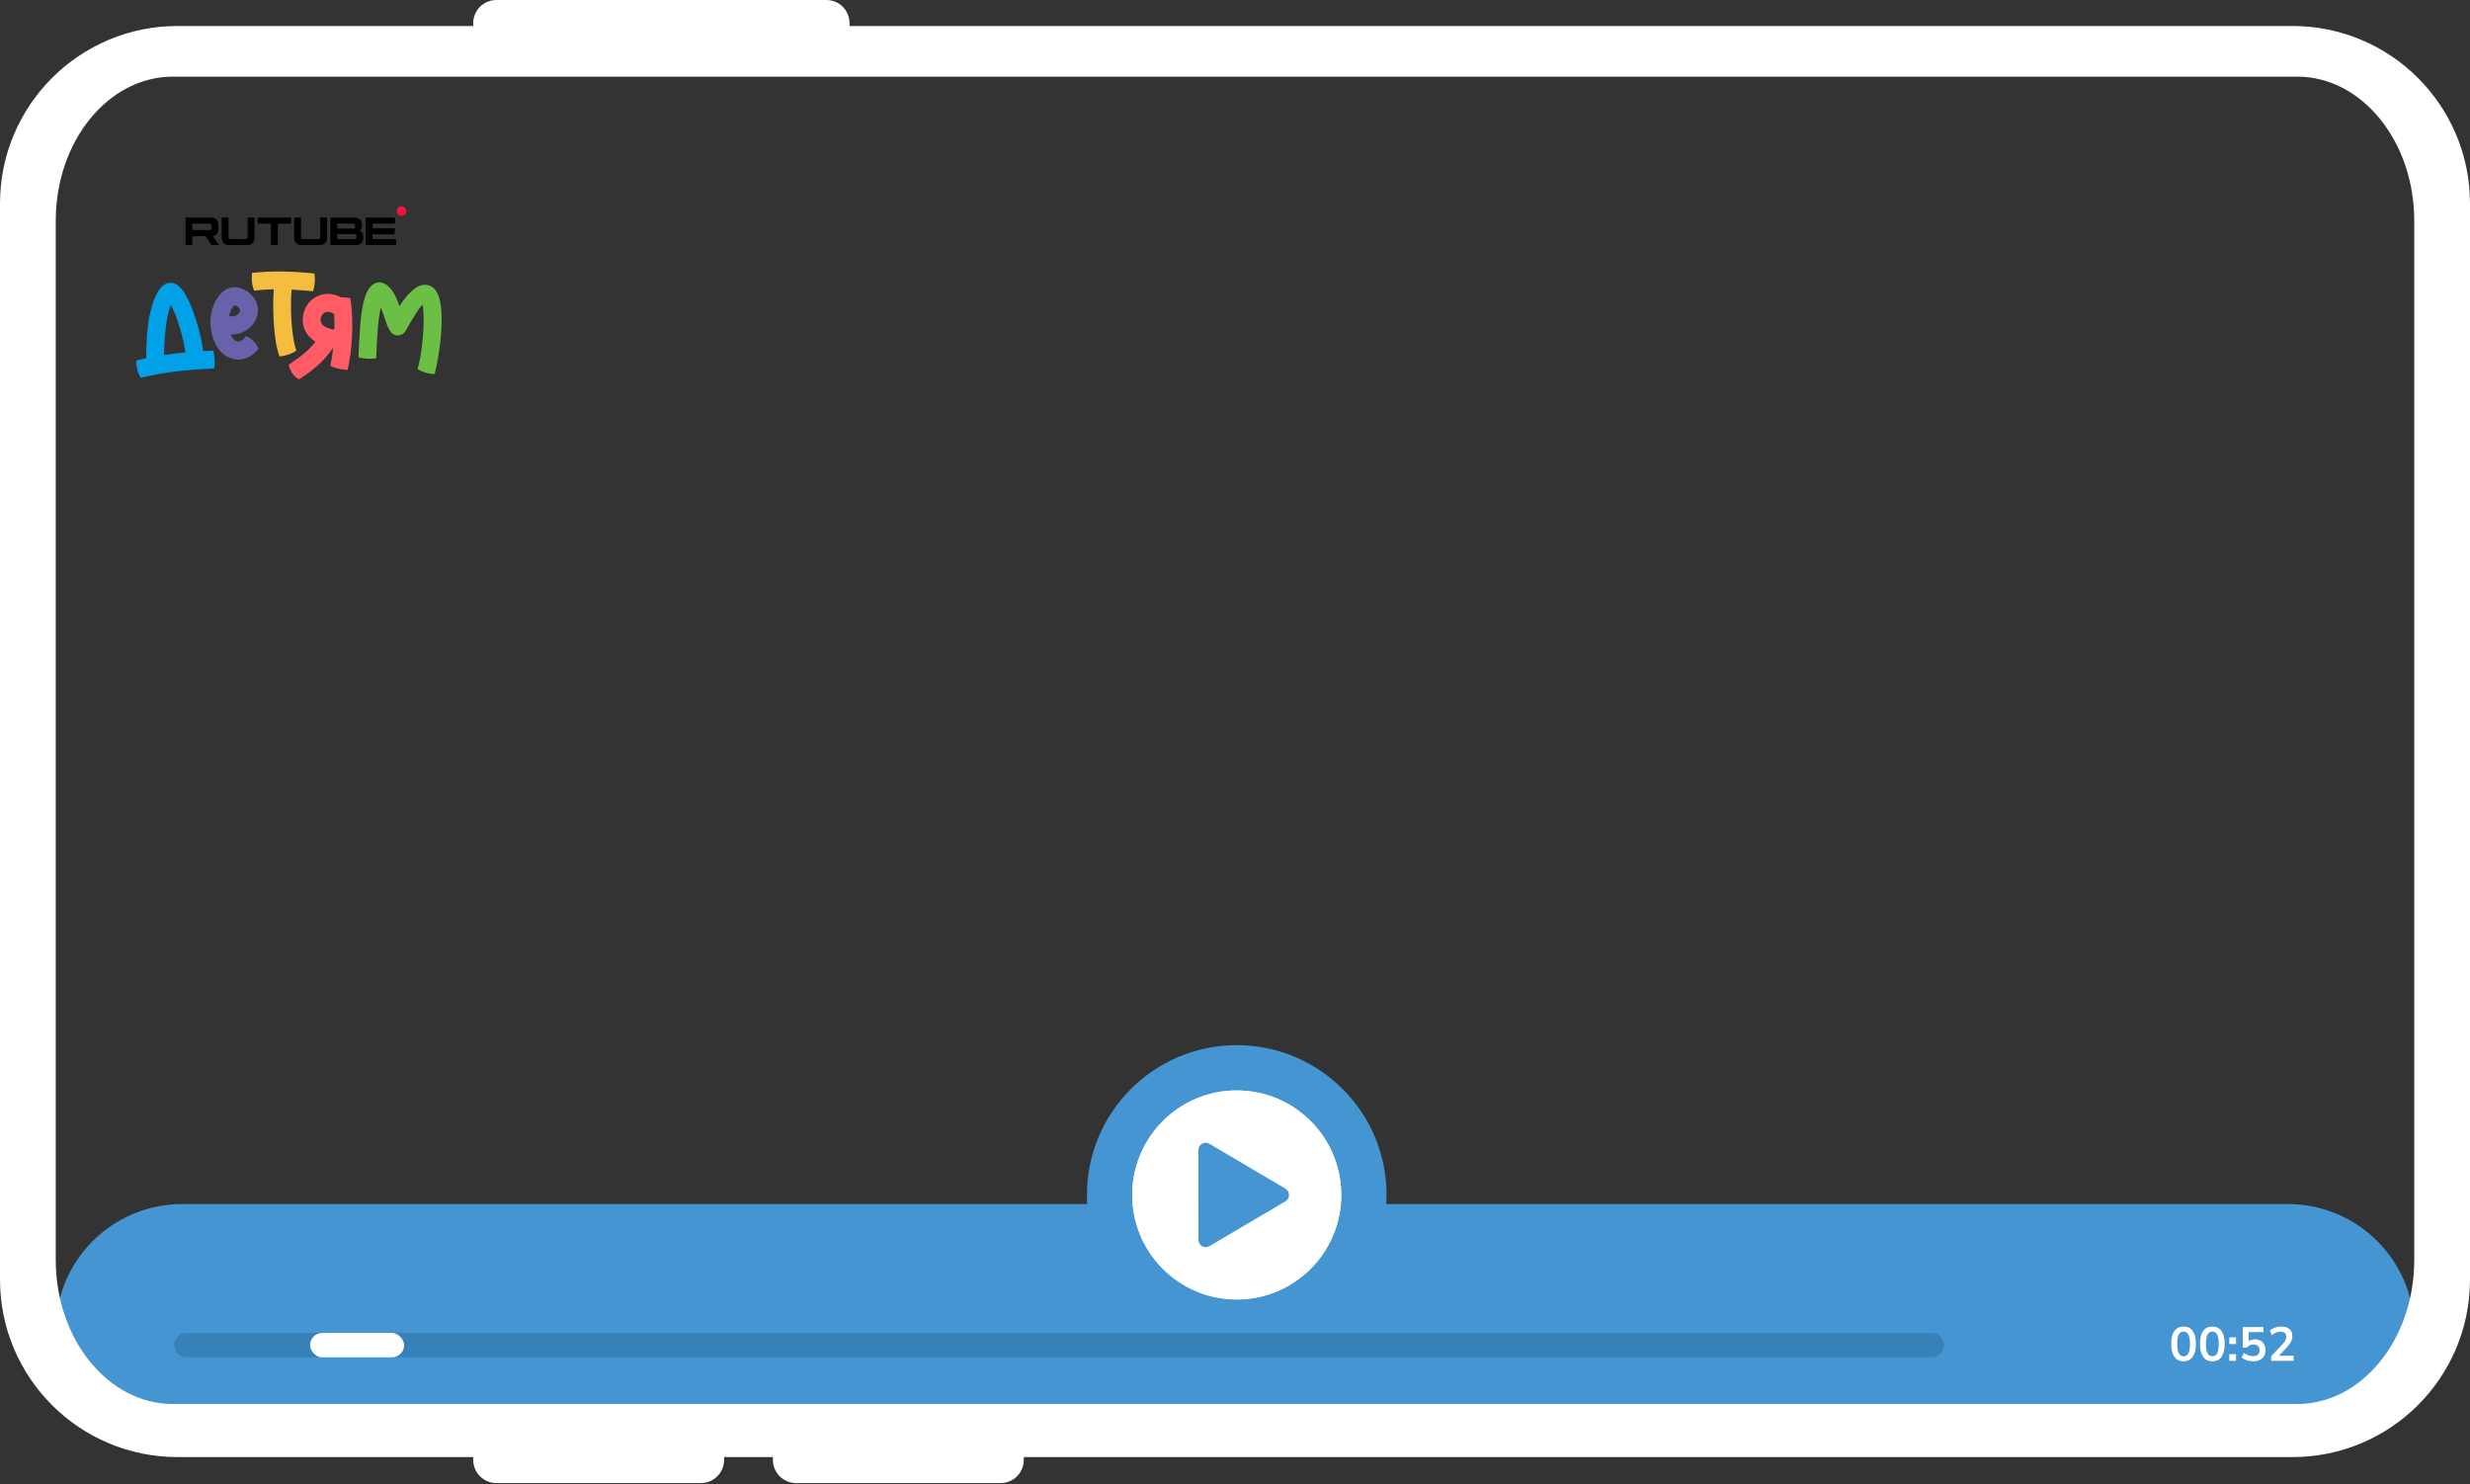 <svg width="709" height="426" viewBox="0 0 709 426" fill="none" xmlns="http://www.w3.org/2000/svg">
<rect x="0" y="0" width="709" height="426" fill="#333333" stroke="none"/>
<path d="M16 381.872C16 361.85 32.231 345.618 52.253 345.618H656.747C676.769 345.618 693 361.85 693 381.872V403.618H16V381.872Z" fill="#4495D1"/>
<circle cx="355" cy="343" r="43" fill="#4495D1"/>
<circle cx="355" cy="343" r="30" fill="white"/>
<circle cx="355" cy="343" r="30" fill="white"/>
<path d="M344 343.005V330.119C343.997 329.746 344.092 329.379 344.274 329.056C344.456 328.732 344.719 328.464 345.035 328.279C345.352 328.093 345.712 327.997 346.077 328C346.442 328.003 346.8 328.105 347.114 328.296L358.038 334.739L368.968 341.182C369.282 341.366 369.542 341.632 369.724 341.952C369.905 342.272 370 342.635 370 343.005C370 343.375 369.905 343.738 369.724 344.058C369.542 344.378 369.282 344.644 368.968 344.828L358.038 351.271L347.114 357.721C346.8 357.904 346.445 358.001 346.083 358C345.722 357.999 345.367 357.902 345.054 357.717C344.741 357.533 344.481 357.268 344.299 356.949C344.118 356.629 344.022 356.267 344.02 355.898L344 343.005Z" fill="#4495D1"/>
<path d="M50 386.118C50 384.185 51.567 382.618 53.5 382.618H554.5C556.433 382.618 558 384.185 558 386.118C558 388.051 556.433 389.618 554.5 389.618H53.5C51.567 389.618 50 388.051 50 386.118Z" fill="#3781B8"/>
<rect x="89" y="382.618" width="27" height="7" rx="3.5" fill="white"/>
<path d="M626.783 390.756C625.635 390.756 624.759 390.325 624.153 389.462C623.547 388.59 623.244 387.35 623.244 385.744C623.244 384.119 623.547 382.885 624.153 382.04C624.759 381.195 625.635 380.773 626.783 380.773C627.939 380.773 628.816 381.195 629.413 382.04C630.019 382.885 630.322 384.115 630.322 385.73C630.322 387.346 630.019 388.59 629.413 389.462C628.807 390.325 627.93 390.756 626.783 390.756ZM626.783 389.31C627.407 389.31 627.866 389.026 628.16 388.457C628.463 387.878 628.614 386.969 628.614 385.73C628.614 384.5 628.463 383.61 628.16 383.059C627.866 382.499 627.407 382.219 626.783 382.219C626.168 382.219 625.709 382.499 625.406 383.059C625.103 383.61 624.951 384.5 624.951 385.73C624.951 386.969 625.103 387.878 625.406 388.457C625.709 389.026 626.168 389.31 626.783 389.31ZM635.039 390.756C633.892 390.756 633.015 390.325 632.409 389.462C631.803 388.59 631.5 387.35 631.5 385.744C631.5 384.119 631.803 382.885 632.409 382.04C633.015 381.195 633.892 380.773 635.039 380.773C636.196 380.773 637.072 381.195 637.669 382.04C638.275 382.885 638.578 384.115 638.578 385.73C638.578 387.346 638.275 388.59 637.669 389.462C637.063 390.325 636.187 390.756 635.039 390.756ZM635.039 389.31C635.663 389.31 636.122 389.026 636.416 388.457C636.719 387.878 636.87 386.969 636.87 385.73C636.87 384.5 636.719 383.61 636.416 383.059C636.122 382.499 635.663 382.219 635.039 382.219C634.424 382.219 633.965 382.499 633.662 383.059C633.359 383.61 633.208 384.5 633.208 385.73C633.208 386.969 633.359 387.878 633.662 388.457C633.965 389.026 634.424 389.31 635.039 389.31ZM639.908 385.785V383.885H641.836V385.785H639.908ZM639.908 390.618V388.704H641.836V390.618H639.908ZM646.794 390.756C646.16 390.756 645.545 390.66 644.948 390.467C644.352 390.265 643.865 389.994 643.489 389.655L644.067 388.305C644.903 388.948 645.802 389.269 646.766 389.269C647.344 389.269 647.794 389.122 648.115 388.828C648.446 388.525 648.611 388.122 648.611 387.617C648.611 387.103 648.455 386.69 648.143 386.377C647.831 386.056 647.404 385.895 646.862 385.895C646.091 385.895 645.453 386.203 644.948 386.818H643.764V380.911H649.726V382.37H645.485V385C645.972 384.633 646.569 384.45 647.276 384.45C647.891 384.45 648.423 384.583 648.873 384.849C649.332 385.106 649.685 385.469 649.933 385.937C650.19 386.396 650.319 386.933 650.319 387.548C650.319 388.181 650.176 388.741 649.892 389.228C649.607 389.705 649.199 390.081 648.666 390.357C648.143 390.623 647.519 390.756 646.794 390.756ZM651.938 390.618V389.31L655.077 385.964C655.5 385.505 655.803 385.101 655.986 384.753C656.17 384.395 656.262 384.032 656.262 383.665C656.262 382.728 655.697 382.26 654.568 382.26C653.687 382.26 652.874 382.591 652.131 383.252L651.539 381.93C651.924 381.581 652.406 381.301 652.984 381.09C653.563 380.879 654.164 380.773 654.788 380.773C655.826 380.773 656.62 381.007 657.17 381.475C657.73 381.944 658.01 382.614 658.01 383.486C658.01 384.073 657.868 384.638 657.584 385.179C657.308 385.721 656.872 386.304 656.275 386.928L654.141 389.159H658.382V390.618H651.938Z" fill="white"/>
<path fill-rule="evenodd" clip-rule="evenodd" d="M135.832 7.462V6.654H135.828C135.828 2.977 138.808 4.30098e-06 142.481 4.14043e-06L237.203 0C240.88 -1.60719e-07 243.857 2.981 243.857 6.654V7.462L658.044 7.462C686.187 7.462 709 30.275 709 58.418V367.281C709 395.424 686.187 418.237 658.044 418.237H293.876V419.046C293.876 422.722 290.896 425.699 287.223 425.699H228.509C224.832 425.699 221.856 422.718 221.856 419.046V418.237H207.852V419.046C207.852 422.722 204.872 425.699 201.199 425.699H142.485C138.808 425.699 135.832 422.718 135.832 419.046V418.237H50.956C22.813 418.237 1.60544e-05 395.424 1.35009e-05 367.282L0 58.418C-1.23015e-06 30.275 22.813 7.462 50.956 7.462L135.832 7.462ZM16 63.373L16 361.627C16 384.461 31.057 403 49.603 403L659.397 403C677.943 403 693 384.461 693 361.627V63.372C693 40.538 677.943 22 659.397 22L49.603 22C31.057 22 16 40.538 16 63.373Z" fill="white"/>
<path d="M60.338 62.449H53.255V70.354H55.226V67.782H59.004L60.728 70.354H62.936L61.035 67.77C61.625 67.676 62.05 67.45 62.31 67.095C62.57 66.739 62.7 66.17 62.7 65.412V64.819C62.7 64.369 62.652 64.013 62.57 63.741C62.487 63.468 62.345 63.231 62.145 63.018C61.932 62.816 61.696 62.674 61.413 62.579C61.129 62.496 60.775 62.449 60.338 62.449ZM60.02 66.04H55.226V64.191H60.02C60.291 64.191 60.48 64.239 60.575 64.322C60.669 64.404 60.728 64.559 60.728 64.784V65.448C60.728 65.684 60.669 65.839 60.575 65.921C60.48 66.004 60.291 66.04 60.02 66.04Z" fill="black"/>
<path d="M65.6 68.019V62.449H63.629V67.972C63.629 68.422 63.664 68.79 63.747 69.062C63.83 69.347 63.971 69.584 64.184 69.785C64.385 69.999 64.621 70.141 64.904 70.224C65.187 70.319 65.541 70.354 65.99 70.354H70.712C71.149 70.354 71.503 70.319 71.787 70.224C72.07 70.141 72.306 69.999 72.519 69.785C72.719 69.584 72.861 69.347 72.944 69.062C73.026 68.79 73.073 68.422 73.073 67.972V62.449H71.102V68.019C71.102 68.256 71.043 68.41 70.948 68.493C70.854 68.576 70.665 68.612 70.394 68.612H66.309C66.025 68.612 65.837 68.576 65.742 68.493C65.648 68.41 65.6 68.256 65.6 68.019Z" fill="black"/>
<path d="M79.742 70.354V64.191H83.555V62.449H73.957V64.191H77.77V70.354H79.742Z" fill="black"/>
<path d="M86.411 68.019V62.449H84.439V67.972C84.439 68.422 84.475 68.79 84.557 69.062C84.64 69.347 84.782 69.584 84.994 69.785C85.195 69.999 85.431 70.141 85.714 70.224C85.998 70.319 86.352 70.354 86.8 70.354H91.523C91.96 70.354 92.314 70.319 92.597 70.224C92.88 70.141 93.116 69.999 93.329 69.785C93.53 69.584 93.672 69.347 93.754 69.062C93.837 68.79 93.884 68.422 93.884 67.972V62.449H91.912V68.019C91.912 68.256 91.853 68.41 91.759 68.493C91.664 68.576 91.476 68.612 91.204 68.612H87.119C86.836 68.612 86.647 68.576 86.553 68.493C86.458 68.41 86.411 68.256 86.411 68.019Z" fill="black"/>
<path d="M103.876 64.748V64.594C103.876 63.859 103.688 63.314 103.309 62.97C102.931 62.627 102.33 62.449 101.527 62.449H94.833V70.354H101.917C102.719 70.354 103.321 70.188 103.699 69.844C104.077 69.501 104.266 68.956 104.266 68.221V68.055C104.266 67.32 104.077 66.799 103.699 66.49C103.628 66.443 103.557 66.407 103.487 66.372C103.416 66.336 103.309 66.289 103.18 66.242C103.439 66.099 103.617 65.91 103.722 65.696C103.817 65.483 103.876 65.163 103.876 64.748ZM96.804 65.613V64.191H101.208C101.492 64.191 101.68 64.239 101.775 64.322C101.869 64.404 101.917 64.559 101.917 64.784V65.021C101.917 65.258 101.869 65.412 101.775 65.495C101.68 65.578 101.492 65.613 101.208 65.613H96.804ZM96.804 68.612V67.19H101.609C101.881 67.19 102.07 67.237 102.164 67.32C102.259 67.403 102.318 67.557 102.318 67.782V68.019C102.318 68.256 102.259 68.41 102.164 68.493C102.07 68.576 101.881 68.612 101.609 68.612H96.804Z" fill="black"/>
<path d="M106.939 64.191H113.385V62.449H104.968V70.354H113.704V68.612H106.939V67.273H113.232L113.385 65.53H106.939V64.191Z" fill="black"/>
<path d="M115.245 61.972C116.007 61.972 116.624 61.352 116.624 60.587C116.624 59.822 116.007 59.202 115.245 59.202C114.483 59.202 113.865 59.822 113.865 60.587C113.865 61.352 114.483 61.972 115.245 61.972Z" fill="#F41240"/>
<path d="M72.306 78.329C72.209 80.054 72.259 81.815 72.952 83.426C74.818 83.198 76.693 83.078 78.573 83.045C78.437 84.988 78.404 87.07 78.432 88.981C78.459 90.819 78.547 92.54 78.696 94.144C78.953 96.916 79.261 99.694 80.252 102.314C81.969 102.137 83.616 101.643 85.045 100.652C84.276 98.257 83.959 95.717 83.745 93.219C83.624 91.817 83.553 90.385 83.532 88.923C83.499 86.667 83.556 84.739 83.7 83.133C85.757 83.231 87.81 83.399 89.859 83.601C90.385 81.942 90.528 80.199 90.248 78.477C84.288 77.905 78.27 77.648 72.306 78.329Z" fill="#F4BD3F"/>
<path fill-rule="evenodd" clip-rule="evenodd" d="M48.814 81.178C49.961 81.144 50.981 81.728 51.865 82.686C52.435 83.289 53.021 84.174 53.629 85.297C54.896 87.631 56.01 90.62 56.982 94.246C57.62 96.599 58.065 98.779 58.312 100.782C59.28 100.726 60.249 100.683 61.218 100.647C61.658 102.324 61.748 104.06 61.472 105.774C58.305 105.901 55.142 106.124 51.988 106.443C48.094 106.873 44.215 107.468 40.419 108.459C39.491 107.065 39.067 105.224 39.141 103.484C40.082 103.239 41.026 103.012 41.977 102.808C41.962 101.668 41.974 100.525 42.021 99.385C42.181 95.414 42.514 91.225 43.771 87.388C44.141 86.14 44.582 85.054 45.1 84.139C46.074 82.415 47.285 81.224 48.814 81.178ZM47.622 93.824C47.895 91.712 48.214 89.51 49.051 87.58C49.971 89.207 50.876 91.512 51.752 94.527C52.397 96.699 52.904 98.928 53.203 101.173C51.162 101.366 49.128 101.598 47.097 101.894C47.124 99.194 47.277 96.499 47.622 93.824Z" fill="#00A1E7"/>
<path d="M109.103 81.053C107.261 80.889 105.947 82.49 105.246 84.007C104.416 85.809 103.829 88.762 103.444 92.754C103.18 96.002 103.015 99.261 102.895 102.518C104.545 103.064 106.282 103.063 107.99 102.862C108.069 99.728 108.265 96.6 108.517 93.476C108.729 91.314 108.985 89.562 109.28 88.206C109.721 89.225 110.199 90.539 110.712 92.162C111.217 93.787 111.769 94.835 112.36 95.469C112.963 96.116 113.607 96.327 114.248 96.273C114.844 96.223 115.319 96.054 115.714 95.761C116.105 95.471 116.399 95.074 116.657 94.6C117.451 93.138 118.285 91.703 119.178 90.31C119.824 89.309 120.48 88.239 121.318 87.438C121.752 90.598 121.647 93.761 121.364 96.965C121.097 99.99 120.693 103.009 119.861 105.935C121.354 106.846 123.023 107.309 124.762 107.375C125.666 103.781 126.224 100.115 126.565 96.427C126.755 94.276 126.821 92.36 126.76 90.69C126.669 87.735 126.273 82.119 122.331 81.768C120.726 81.626 119.369 82.486 118.399 83.356C116.912 84.64 115.711 86.264 114.678 87.879C114.049 86.079 113.318 84.239 112.061 82.778C111.291 81.883 110.31 81.16 109.103 81.053Z" fill="#6CBF45"/>
<path fill-rule="evenodd" clip-rule="evenodd" d="M94.549 84.363C92.856 84.281 91.316 84.722 89.961 85.689C88.122 87.002 87.013 89.212 86.906 91.443C86.811 93.409 87.434 95.145 88.755 96.606C89.273 97.179 89.868 97.673 90.538 98.088C89.995 98.8 89.422 99.452 88.82 100.046C87.068 101.866 84.932 103.257 82.871 104.691C83.23 106.408 84.213 108.074 85.822 108.878C88.372 107.298 90.792 105.468 92.854 103.276C93.858 102.2 94.791 101.018 95.651 99.734C95.46 101.517 95.202 103.29 94.819 105.042C96.394 105.751 98.07 106.098 99.791 106.181C100.501 103 100.893 99.762 101.05 96.507C101.224 92.869 101.137 89.184 100.563 85.583C99.708 85.386 98.811 85.337 97.936 85.351C96.899 84.8 95.744 84.421 94.549 84.363ZM92.018 91.657C92.05 90.989 92.382 90.339 92.898 89.913C93.788 89.195 95.014 89.555 95.898 90.087C95.994 91.642 96.029 93.147 96.001 94.604C95.166 94.501 94.192 94.27 93.413 93.841C92.55 93.365 91.969 92.672 92.018 91.657Z" fill="#FF5C66"/>
<path fill-rule="evenodd" clip-rule="evenodd" d="M69.257 82.773C68.268 82.421 67.26 82.378 66.24 82.58C64.506 82.929 63.131 84.368 62.234 85.82C61.234 87.438 60.657 89.322 60.457 91.21L60.457 91.212C60.26 93.234 60.55 95.409 61.228 97.318L61.229 97.319C62.074 99.675 63.693 101.895 66.107 102.781C67.076 103.147 68.053 103.285 69.029 103.178C70.374 103.031 71.599 102.484 72.664 101.656C73.247 101.218 73.751 100.696 74.22 100.139C73.537 98.506 72.293 97.103 70.601 96.499C70.117 97.152 69.44 97.949 68.572 98.044C68.024 98.104 67.453 97.885 66.832 97.1C66.604 96.813 66.393 96.444 66.207 95.986C66.625 96.008 67.055 95.994 67.495 95.945C68.593 95.825 69.634 95.46 70.611 94.861L70.613 94.86C71.455 94.335 72.177 93.662 72.77 92.85C73.71 91.565 74.18 89.949 74.007 88.359C73.856 86.971 73.218 85.735 72.155 84.66C71.321 83.807 70.352 83.175 69.257 82.773ZM66.555 88.542C66.967 87.809 67.279 87.655 67.415 87.633C67.548 87.621 67.818 87.679 68.236 88.024C68.546 88.264 68.978 88.756 68.913 89.192C68.873 89.424 68.751 89.688 68.506 89.974C67.856 90.76 66.686 91.055 65.748 90.648C65.91 89.93 66.178 89.228 66.555 88.542Z" fill="#6762AA"/>
</svg>
